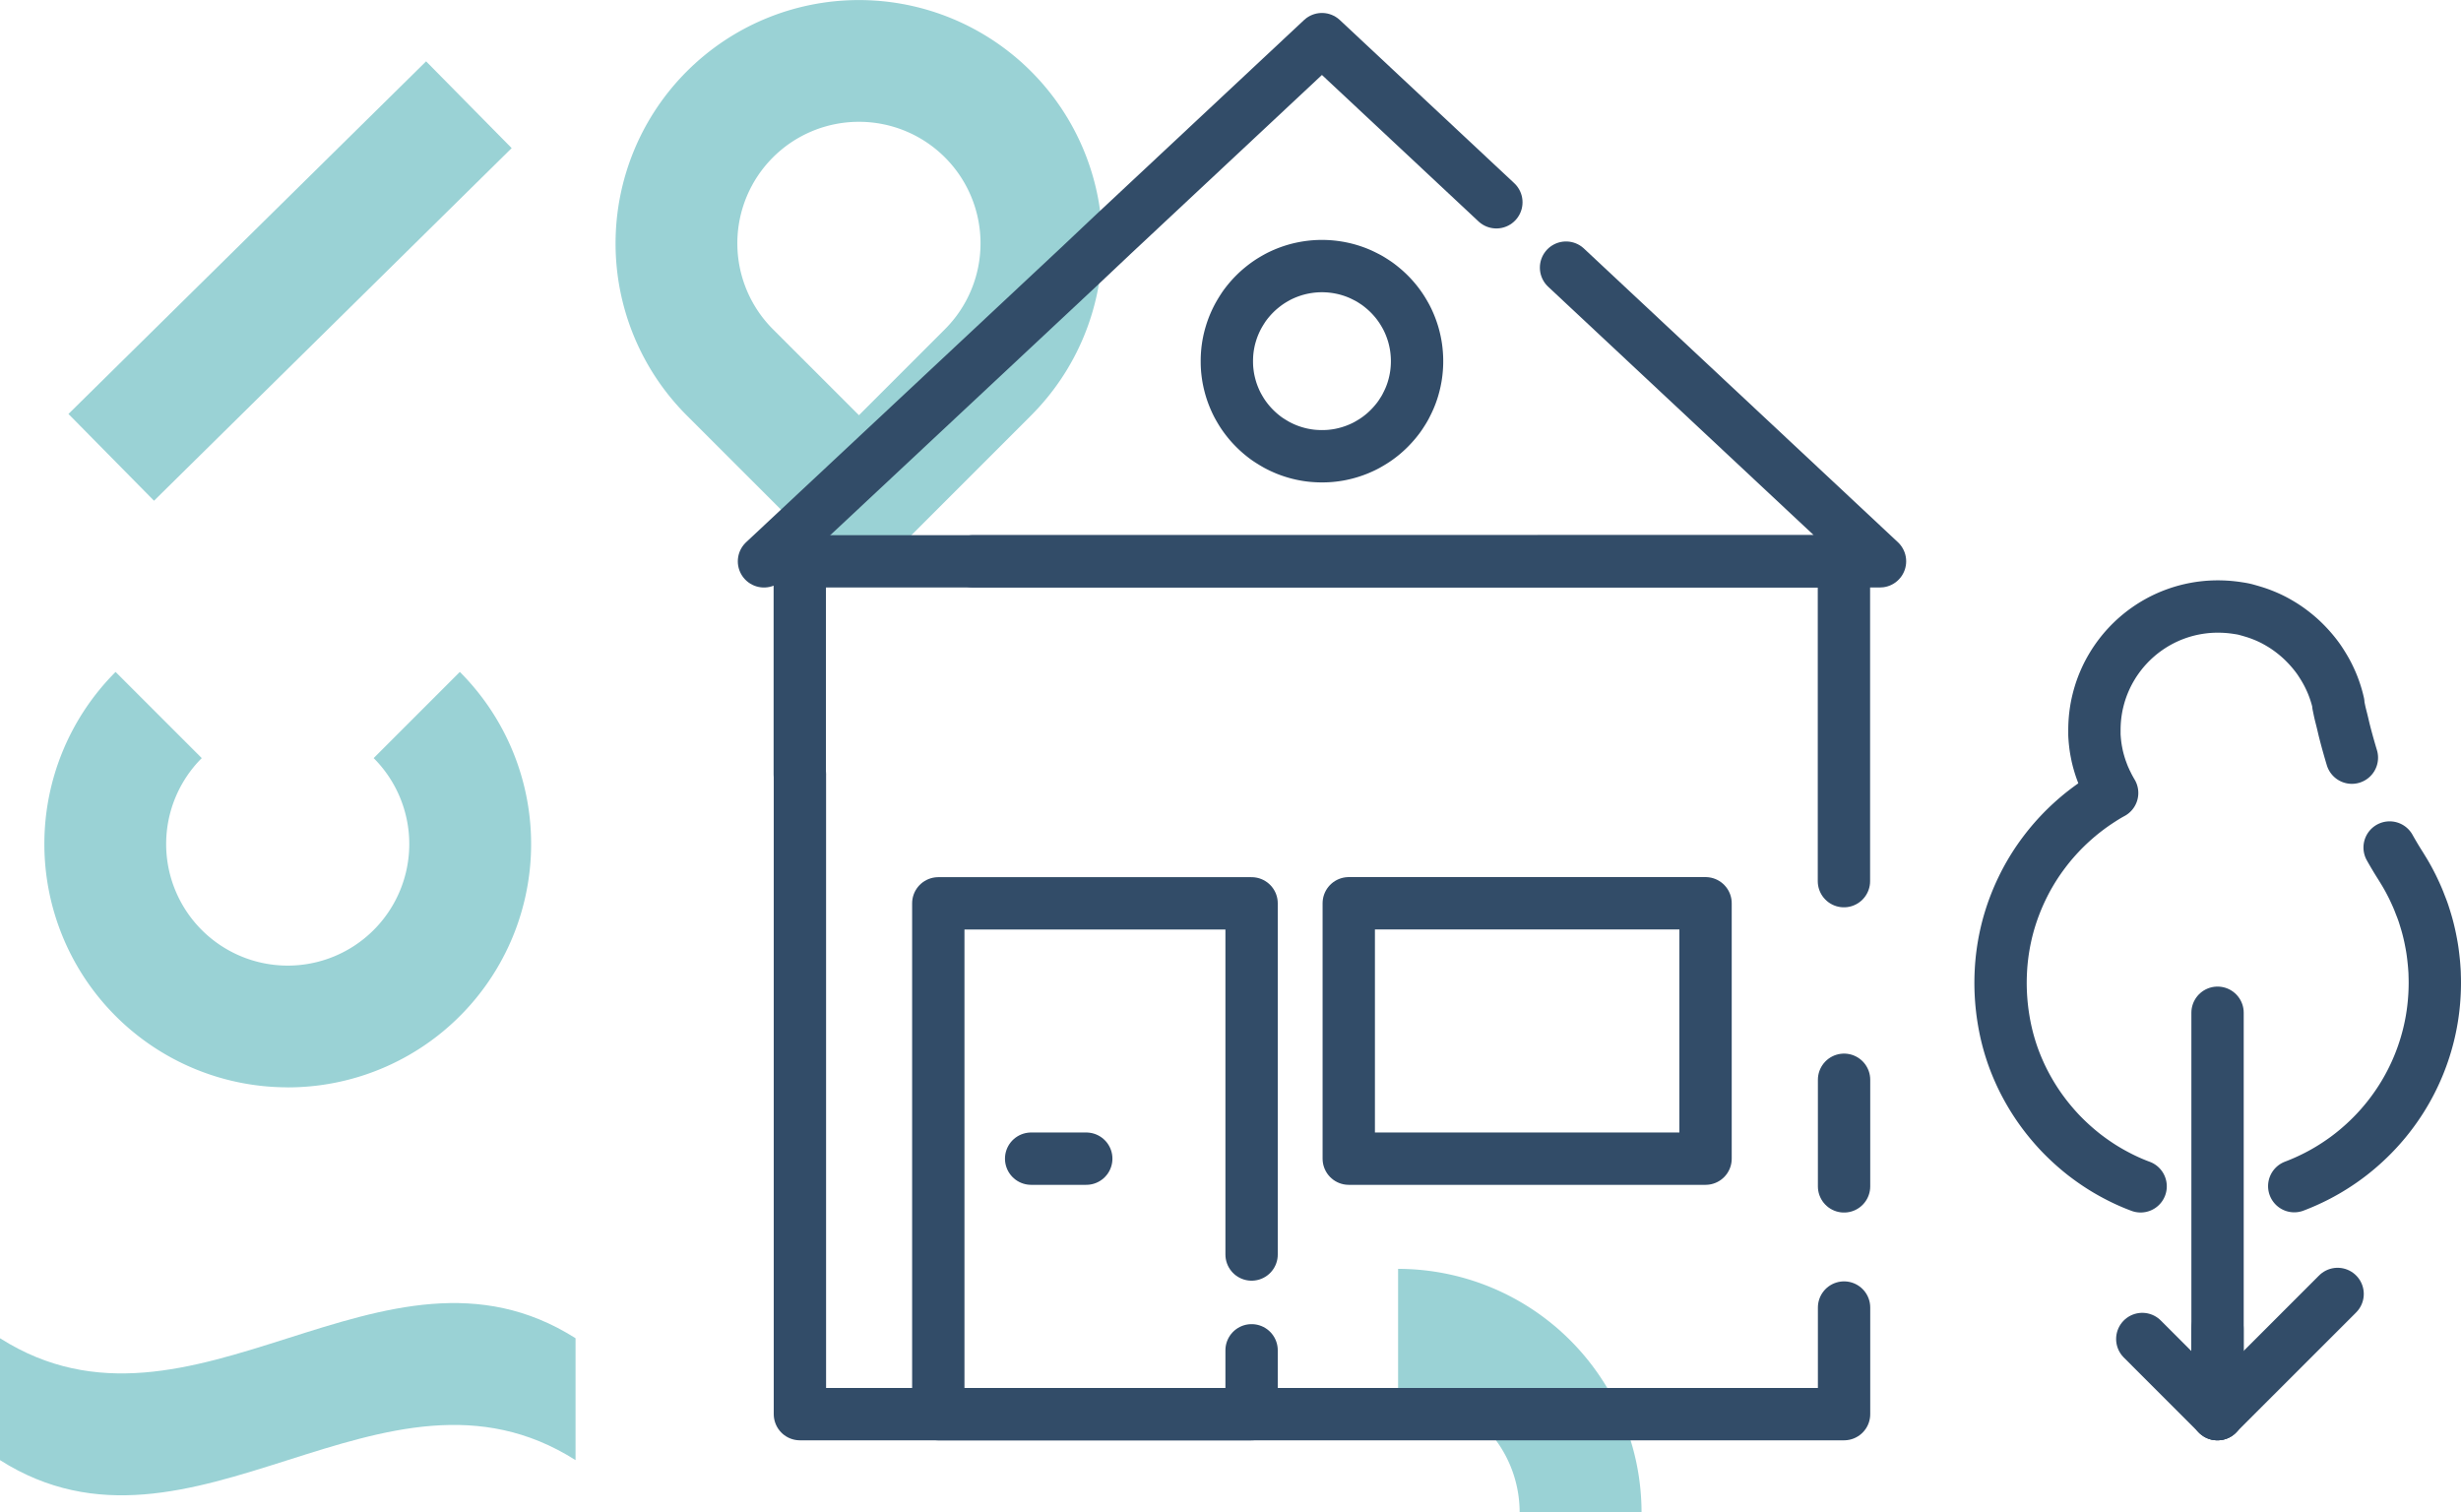 <svg xmlns="http://www.w3.org/2000/svg" width="94.042" height="57.791" viewBox="0 0 94.042 57.791">
  <g id="Group_29" data-name="Group 29" transform="translate(-123.183 -300.123)">
    <g id="Group_27" data-name="Group 27">
      <path id="Path_30" data-name="Path 30" d="M177.911,355.914h-4.658a4.65,4.65,0,0,0-4.645-4.646v-4.657A9.313,9.313,0,0,1,177.911,355.914Z" transform="translate(8 2)" fill="#9ad2d5"/>
      <path id="Path_31" data-name="Path 31" d="M156.006,321.612a2.321,2.321,0,0,1-1.647-.682L149.428,316a9.3,9.3,0,1,1,13.155,0l-4.931,4.931A2.317,2.317,0,0,1,156.006,321.612Zm0-16.834a4.643,4.643,0,0,0-3.285,7.928l3.285,3.284,3.284-3.284a4.643,4.643,0,0,0-3.284-7.928Z" fill="#9ad2d5"/>
      <path id="Path_32" data-name="Path 32" d="M134.178,341.674A9.3,9.3,0,0,1,127.6,325.8l3.293,3.293a4.645,4.645,0,1,0,6.569,0l3.293-3.293a9.3,9.3,0,0,1-6.577,15.876Z" fill="#9ad2d5"/>
      <rect id="Rectangle_23" data-name="Rectangle 23" width="19.195" height="4.657" transform="matrix(0.712, -0.702, 0.702, 0.712, 125.799, 315.942)" fill="#9ad2d5"/>
      <path id="Path_34" data-name="Path 34" d="M123.183,355.92v-4.658c7.331,4.658,14.663-4.657,21.993,0v4.658C137.845,351.262,130.514,360.577,123.183,355.92Z" fill="#9ad2d5"/>
    </g>
    <path id="Path_35" data-name="Path 35" d="M171.01,348.063v-13.42H159.038v19.52H171.01v-2.44" fill="none" stroke="#324c68" stroke-linecap="round" stroke-linejoin="round" stroke-width="2"/>
    <path id="Path_36" data-name="Path 36" d="M162.586,344.4h2.106" fill="none" stroke="#324c68" stroke-linecap="round" stroke-linejoin="round" stroke-width="2"/>
    <path id="Path_37" data-name="Path 37" d="M188.357,344.4H174.723v-9.76h13.634v9.76Z" fill="none" stroke="#324c68" stroke-linecap="round" stroke-linejoin="round" stroke-width="2"/>
    <path id="Path_38" data-name="Path 38" d="M153.745,329.721v-8.147h39.9v12.221" fill="none" stroke="#324c68" stroke-linecap="round" stroke-linejoin="round" stroke-width="2"/>
    <path id="Path_39" data-name="Path 39" d="M193.65,341.385h0v4.074" fill="none" stroke="#324c68" stroke-linecap="round" stroke-linejoin="round" stroke-width="2"/>
    <path id="Path_40" data-name="Path 40" d="M152.377,321.574l1.333-1.247,1.333-1.247,1.333-1.247,1.333-1.247,1.333-1.247,1.333-1.247,1.333-1.247,1.333-1.247,1.333-1.247L165.7,309.1l1.333-1.247,1.333-1.247,1.333-1.247,1.333-1.247,1.333-1.247,1.333-1.247,1.333,1.247,1.333,1.247,1.333,1.247,1.333,1.247,1.333,1.247" fill="none" stroke="#324c68" stroke-linecap="round" stroke-linejoin="round" stroke-width="2"/>
    <path id="Path_41" data-name="Path 41" d="M183.026,310.35l1.333,1.247,1.333,1.247,1.333,1.247,1.333,1.247,1.333,1.247,1.333,1.247,1.333,1.247,1.333,1.247,1.333,1.247H160.373" fill="none" stroke="#324c68" stroke-linecap="round" stroke-linejoin="round" stroke-width="2"/>
    <path id="Path_42" data-name="Path 42" d="M207.922,338.824v15.3" fill="none" stroke="#324c68" stroke-linecap="round" stroke-linejoin="round" stroke-width="2"/>
    <path id="Path_43" data-name="Path 43" d="M213.055,329.076q-.06-.2-.117-.4c-.038-.134-.075-.268-.11-.4s-.07-.269-.1-.4-.065-.271-.1-.407-.061-.272-.09-.409v-.063c-.026-.116-.057-.231-.092-.344s-.074-.224-.117-.334-.091-.217-.142-.323-.106-.209-.165-.31-.121-.2-.187-.3-.135-.191-.208-.283-.149-.18-.228-.266-.161-.169-.245-.249-.173-.157-.264-.231-.183-.144-.278-.211-.194-.131-.294-.19-.2-.116-.307-.169-.211-.1-.32-.144-.219-.085-.33-.12-.226-.068-.341-.1-.231-.049-.349-.067a4.848,4.848,0,0,0-.544-.052,4.948,4.948,0,0,0-.532.008,4.848,4.848,0,0,0-.516.066,4.7,4.7,0,0,0-1.422.508,4.712,4.712,0,0,0-.422.263,4.728,4.728,0,0,0-.747.648,4.607,4.607,0,0,0-.318.378,4.557,4.557,0,0,0-.278.411,4.642,4.642,0,0,0-.235.441,4.878,4.878,0,0,0-.188.466,5,5,0,0,0-.138.49,4.7,4.7,0,0,0-.085.509,4.829,4.829,0,0,0-.029.527c0,.055,0,.11,0,.164s.005.109.009.163.009.108.015.162.012.107.02.16.016.105.026.158.02.1.031.156.023.1.036.154.027.1.042.152.03.1.046.15.034.1.052.148.036.1.055.146.04.1.061.143.042.1.065.141.045.093.069.139.048.091.073.136.051.09.077.134c-.186.1-.369.216-.546.333s-.351.243-.518.373-.33.268-.487.411-.309.292-.454.446-.286.315-.419.48-.261.336-.382.511-.235.356-.342.54-.207.374-.3.568-.179.391-.257.592-.149.406-.212.615-.117.421-.163.636-.084.434-.113.655-.049.444-.06.671-.014.455-.007.685.024.464.05.7.063.471.109.708q.059.3.139.59c.054.194.114.386.182.575s.143.374.224.556.169.362.263.537.194.347.3.515.218.332.336.492.241.315.37.466.263.3.4.438.283.277.432.408.3.257.46.378.32.234.486.343.337.212.511.308.351.187.532.271.366.161.554.231" fill="none" stroke="#324c68" stroke-linecap="round" stroke-linejoin="round" stroke-width="2"/>
    <path id="Path_44" data-name="Path 44" d="M210.853,345.45a8.369,8.369,0,0,0,.832-.368,8.076,8.076,0,0,0,.782-.454,7.9,7.9,0,0,0,.725-.533,8.443,8.443,0,0,0,.662-.607,8.306,8.306,0,0,0,1.111-1.41,8.256,8.256,0,0,0,1.046-2.52,8.052,8.052,0,0,0,.159-.923,8.391,8.391,0,0,0,.055-.956q0-.153-.006-.306c0-.1-.009-.2-.016-.3s-.017-.2-.028-.3-.023-.2-.037-.3-.031-.2-.049-.294-.037-.194-.058-.29-.044-.191-.068-.286-.051-.189-.079-.282-.057-.187-.087-.279-.064-.183-.1-.273-.069-.181-.106-.27-.076-.177-.116-.264-.081-.175-.124-.26-.087-.171-.133-.255-.093-.167-.142-.249-.1-.164-.149-.244c-.075-.118-.149-.237-.22-.356s-.141-.24-.209-.361" fill="none" stroke="#324c68" stroke-linecap="round" stroke-linejoin="round" stroke-width="2"/>
    <path id="Path_45" data-name="Path 45" d="M170.065,313.925c0-.125.006-.249.018-.371s.031-.243.055-.361.055-.234.09-.348a3.5,3.5,0,0,1,.122-.334q.069-.163.153-.318c.056-.1.117-.2.182-.3s.135-.19.209-.28.153-.176.235-.258.168-.16.258-.234.183-.144.28-.21.2-.126.3-.182.209-.107.318-.153.22-.086.334-.122a3.665,3.665,0,0,1,1.08-.163,3.686,3.686,0,0,1,.732.074c.118.024.235.054.348.089s.225.076.334.122.215.1.318.153.2.117.3.182.19.136.28.21.176.152.258.234.16.168.235.258.143.183.209.28.126.2.182.3.107.209.153.318.086.22.122.334.065.23.089.348a3.307,3.307,0,0,1,.055.361,3.642,3.642,0,0,1,0,.743,3.288,3.288,0,0,1-.055.36c-.024.119-.054.235-.089.349s-.076.225-.122.333-.1.215-.153.318-.117.2-.182.3-.135.19-.209.279-.153.176-.235.258-.168.161-.258.235-.183.144-.28.209-.2.126-.3.182-.209.107-.318.153a3.5,3.5,0,0,1-.334.122c-.113.036-.23.065-.348.09s-.238.042-.361.055-.246.018-.371.018-.249-.006-.372-.018-.242-.031-.36-.055a3.542,3.542,0,0,1-.348-.09,3.407,3.407,0,0,1-.334-.122q-.163-.069-.318-.153c-.1-.056-.2-.117-.3-.182s-.19-.135-.28-.209-.176-.153-.258-.235-.161-.168-.235-.258-.144-.183-.209-.279-.126-.2-.182-.3-.107-.209-.153-.318a3.484,3.484,0,0,1-.122-.333c-.035-.114-.065-.23-.09-.349s-.042-.238-.055-.36S170.065,314.051,170.065,313.925Z" fill="none" stroke="#324c68" stroke-linecap="round" stroke-linejoin="round" stroke-width="2"/>
    <path id="Path_46" data-name="Path 46" d="M193.65,350.089v4.074h-39.9V329.721" fill="none" stroke="#324c68" stroke-linecap="round" stroke-linejoin="round" stroke-width="2"/>
    <g id="Group_28" data-name="Group 28">
      <line id="Line_17" data-name="Line 17" x1="2.872" y1="2.872" transform="translate(205.046 351.291)" fill="none" stroke="#324c68" stroke-linecap="round" stroke-linejoin="round" stroke-width="2"/>
      <line id="Line_18" data-name="Line 18" y1="3.266" transform="translate(207.918 350.897)" fill="none" stroke="#324c68" stroke-linecap="round" stroke-linejoin="round" stroke-width="2"/>
      <line id="Line_19" data-name="Line 19" y1="4.592" x2="4.592" transform="translate(207.918 349.57)" fill="none" stroke="#324c68" stroke-linecap="round" stroke-linejoin="round" stroke-width="2"/>
    </g>
  </g>
</svg>
